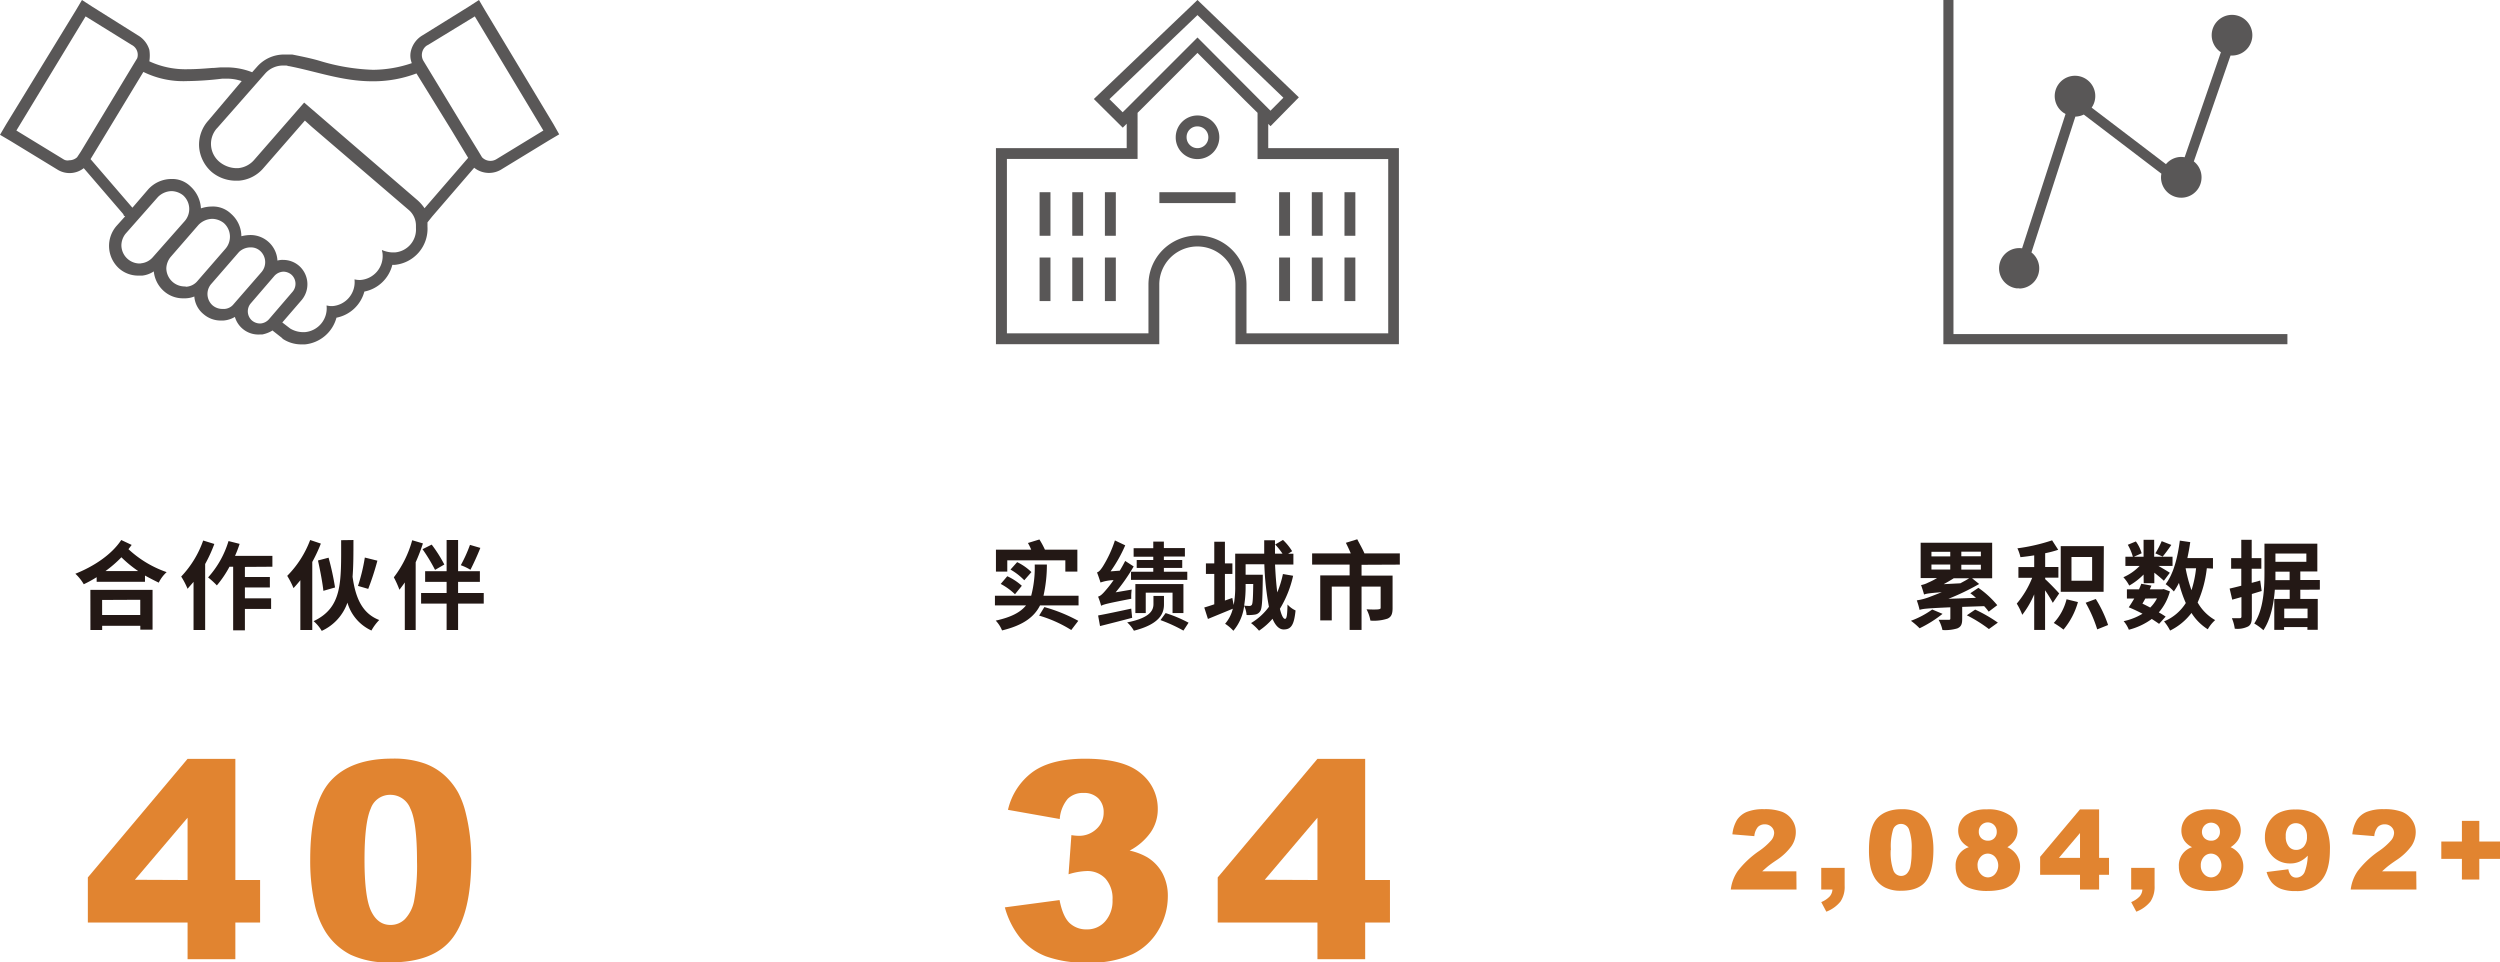 <svg xmlns="http://www.w3.org/2000/svg" viewBox="0 0 544.71 209.71"><defs><style>.cls-1{fill:#595757;}.cls-2{fill:#231815;}.cls-3{fill:#e18430;}</style></defs><title>資產 9</title><g id="圖層_2" data-name="圖層 2"><g id="圖層_1-2" data-name="圖層 1"><path class="cls-1" d="M120.63,27.12,105.68,2.25,104.36,0l-2.25,1.46-10,6.21a5.44,5.44,0,0,0-2.51,3.18,4.35,4.35,0,0,0,.13,2.91,26.68,26.68,0,0,1-8.47,1.45,44.78,44.78,0,0,1-11.77-2c-1.85-.53-3.83-.93-5.82-1.33H61.9A7.83,7.83,0,0,0,56,14.55l-1.06,1.19a15.24,15.24,0,0,0-5.42-1.06H48.41c-.79,0-1.45.13-2.25.13-1.72.14-3.44.27-5.16.27a18.69,18.69,0,0,1-8.46-1.72,8.11,8.11,0,0,0,0-2.51A5.48,5.48,0,0,0,30,7.67L20.11,1.46,17.86,0,16.53,2.25,1.32,27.12,0,29.37l2.25,1.32L12.43,36.9a5,5,0,0,0,5.82-.26l8.6,10L27,47l.27.13h0L25.4,49.21a6.63,6.63,0,0,0,.52,9.26h0a6.3,6.3,0,0,0,4.24,1.58H31a5.7,5.7,0,0,0,2.51-.92,6.59,6.59,0,0,0,2.12,4.23h0A6.24,6.24,0,0,0,39.81,65h.53a5.43,5.43,0,0,0,2-.4,5.47,5.47,0,0,0,2,3.84h0A5.71,5.71,0,0,0,48,69.84h.67a5.73,5.73,0,0,0,2.51-.79,5.32,5.32,0,0,0,5.42,3.83h.53A6.85,6.85,0,0,0,59.39,72l.13.13,1.85,1.45.14.14.13.13a7.33,7.33,0,0,0,4,1.19h.79a7.91,7.91,0,0,0,6.88-5.82,7.85,7.85,0,0,0,6.08-5.69,7.84,7.84,0,0,0,6.09-5.82H86a7.9,7.9,0,0,0,7.14-8.33v-.93l1.06-1.32,9.12-10.58a5.17,5.17,0,0,0,6.09.26l10.18-6.21,2.25-1.33-1.19-2.11ZM13.76,34.66,3.57,28.44,18.65,3.57,28.7,9.79a2.41,2.41,0,0,1,1.19,2.91L29.1,14,17.59,33.07l-.79,1.19a2.51,2.51,0,0,1-1.72.66,1.64,1.64,0,0,1-1.32-.26ZM30.69,57.41h-.4a4,4,0,0,1-3.84-4,4.15,4.15,0,0,1,.93-2.51l7-7.94a4.31,4.31,0,0,1,3-1.32,4.2,4.2,0,0,1,2.52.92,4,4,0,0,1,.39,5.56l-7,7.93a3.91,3.91,0,0,1-2.64,1.33Zm9.78,5h-.39a4,4,0,0,1-3.84-4A4.18,4.18,0,0,1,37.17,56l6.08-7a4.33,4.33,0,0,1,3-1.32,4.24,4.24,0,0,1,2.52.92,4,4,0,0,1,.39,5.56l-6.08,7a3.47,3.47,0,0,1-2.65,1.32Zm8.34,4.9h-.4a3.28,3.28,0,0,1-2.12-.8A3.32,3.32,0,0,1,46,61.9l6.08-7a3.64,3.64,0,0,1,2.52-1,3,3,0,0,1,2.11.79A3.31,3.31,0,0,1,57,59.26l-6.09,7a2.76,2.76,0,0,1-2.11,1.06Zm8.07,3.17a2.78,2.78,0,0,1-2-.66,2.67,2.67,0,0,1-.26-3.7l5.16-6a2.81,2.81,0,0,1,2-.93,2.77,2.77,0,0,1,1.72.66,2.67,2.67,0,0,1,.26,3.7l-5.15,6a2.76,2.76,0,0,1-1.72.92ZM86,55h-.53a6.3,6.3,0,0,1-2.25-.53c0,.26.13.53.13.79A5.22,5.22,0,0,1,78.57,61h0a4.52,4.52,0,0,1-1.32-.13V61a5.23,5.23,0,0,1-4.77,5.69h0a4.28,4.28,0,0,1-1.32-.14v.14a5.2,5.2,0,0,1-4.76,5.68H66a5.51,5.51,0,0,1-2.77-.79l-1.72-1.32,4.23-4.9a5.35,5.35,0,0,0-.53-7.4,5.28,5.28,0,0,0-3.44-1.33,4.21,4.21,0,0,0-1.32.14,5.88,5.88,0,0,0-6-5.56h0a9.06,9.06,0,0,0-1.86.26,6.53,6.53,0,0,0-2.25-4.89A5.66,5.66,0,0,0,46.16,45h0a7.67,7.67,0,0,0-2.38.4,7,7,0,0,0-2.25-4.76A5.66,5.66,0,0,0,37.3,39h0a6.84,6.84,0,0,0-5,2.25l-3.44,4-.13-.13-9-10.45,11.51-19a19.66,19.66,0,0,0,9.52,2,68.6,68.6,0,0,0,7.67-.53h.79a10,10,0,0,1,3.44.53l-7.27,8.6a7.84,7.84,0,0,0-2,5.82,8.09,8.09,0,0,0,2.78,5.42h0a8.25,8.25,0,0,0,5.16,1.86H52a7.82,7.82,0,0,0,5.43-2.78l9-10.32h0l1.45,1.32,21.3,18.26a4.47,4.47,0,0,1,1.45,3.3v.53A5,5,0,0,1,86,55Zm6.48-9.66A9.29,9.29,0,0,0,91,43.65L66.27,22.35,55.42,34.79a5.24,5.24,0,0,1-3.57,1.85h-.4a6,6,0,0,1-3.57-1.32A5.1,5.1,0,0,1,47.22,28l.13-.13L57.8,16a5.2,5.2,0,0,1,4-1.72h.53c.26,0,.4.13.66.13,6.08,1.19,11.64,3.3,18.12,3.3A26.55,26.55,0,0,0,90.74,16l7.67,12.43L102,34.39l-9.52,11ZM108.2,34.66a2.52,2.52,0,0,1-3.18-.4l-.79-1.32-3.57-5.82L92.32,13.36A2.52,2.52,0,0,1,93,9.92c.13,0,.13-.13.26-.13l10.19-6.22,14.94,24.87L108.2,34.66Z"/><polygon class="cls-1" points="425.63 0 423.43 0 423.43 75 498.39 75 498.39 72.79 425.63 72.79 425.63 0 425.63 0 425.63 0"/><path class="cls-1" d="M440,62.87A4.4,4.4,0,0,0,442.62,55l9.57-29.59a4.45,4.45,0,0,0,1.83-.45l16.91,12.88a4.41,4.41,0,0,0,8.67,1.65,4.78,4.78,0,0,0,.08-.84A4.38,4.38,0,0,0,478,35.17l8-23.07c.1,0,.2,0,.3,0a4.43,4.43,0,1,0-2.4-.72L476,34.26a5.51,5.51,0,0,0-.71-.07,4.37,4.37,0,0,0-3.36,1.58L455.74,23.45a4.42,4.42,0,1,0-6.15,1.11l.46.28L440.58,54.1a4.4,4.4,0,1,0-1.23,8.72,4.32,4.32,0,0,0,.62,0Z"/><path class="cls-1" d="M260.91,34.66a4.75,4.75,0,1,0-4.74-4.75,4.7,4.7,0,0,0,4.64,4.75Zm0-7.12a2.37,2.37,0,1,1-2.37,2.37,2.31,2.31,0,0,1,2.26-2.37Z"/><path class="cls-1" d="M276.33,32.28V27l.5.49L283,21.21,260.91,0,238.33,21.57l6.3,6.25.86-.86v5.32H217V75h35.59V62a8.3,8.3,0,1,1,16.6,0V75H304.8V32.28Zm-31.71-7.81-2.89-2.87L260.91,3.29l18.72,18-2.81,2.83-.49-.48h0L260.91,8.17,245.49,23.59v0l-.87.86Zm57.81,48.16H271.59V62a10.68,10.68,0,0,0-21.36,0V72.63H219.39v-38h28.47V24.58L249.45,23h0l11.46-11.47,10.42,10.42h0L274,24.58V34.66h28.47v38Z"/><polygon class="cls-1" points="226.51 41.88 228.88 41.88 228.88 51.37 226.51 51.37 226.51 41.88 226.51 41.88"/><polygon class="cls-1" points="233.63 41.88 236 41.88 236 51.37 233.63 51.37 233.63 41.88 233.63 41.88"/><polygon class="cls-1" points="226.51 56.11 228.88 56.11 228.88 65.6 226.51 65.6 226.51 56.11 226.51 56.11"/><polygon class="cls-1" points="233.63 56.11 236 56.11 236 65.6 233.63 65.6 233.63 56.11 233.63 56.11"/><polygon class="cls-1" points="240.74 41.88 243.12 41.88 243.12 51.37 240.74 51.37 240.74 41.88 240.74 41.88"/><polygon class="cls-1" points="240.74 56.11 243.12 56.11 243.12 65.6 240.74 65.6 240.74 56.11 240.74 56.11"/><polygon class="cls-1" points="278.7 41.88 281.08 41.88 281.08 51.37 278.7 51.37 278.7 41.88 278.7 41.88"/><polygon class="cls-1" points="285.82 41.88 288.19 41.88 288.19 51.37 285.82 51.37 285.82 41.88 285.82 41.88"/><polygon class="cls-1" points="278.7 56.11 281.08 56.11 281.08 65.6 278.7 65.6 278.7 56.11 278.7 56.11"/><polygon class="cls-1" points="285.82 56.11 288.19 56.11 288.19 65.6 285.82 65.6 285.82 56.11 285.82 56.11"/><polygon class="cls-1" points="292.94 41.88 295.31 41.88 295.31 51.37 292.94 51.37 292.94 41.88 292.94 41.88"/><polygon class="cls-1" points="292.94 56.11 295.31 56.11 295.31 65.6 292.94 65.6 292.94 56.11 292.94 56.11"/><polygon class="cls-1" points="252.61 41.88 269.21 41.88 269.21 44.25 252.61 44.25 252.61 41.88 252.61 41.88"/><path class="cls-2" d="M28.69,118.73l-.7.93a23.51,23.51,0,0,0,8.32,5,7.58,7.58,0,0,0-1.72,2.29c-1-.48-2-1-3-1.55v1.36H21.06v-1a26.67,26.67,0,0,1-2.81,1.54,9.9,9.9,0,0,0-1.83-2.29c3.87-1.54,7.84-4.07,10-7.35Zm-9,9.79H33.24v8.67H30.57v-.84H22.26v.92H19.7Zm2.56,2.2V134h8.31v-3.32Zm7.85-6.3a26.1,26.1,0,0,1-3.65-3,25.84,25.84,0,0,1-3.46,3Z"/><path class="cls-2" d="M46.7,118.52a31.77,31.77,0,0,1-2,4.37v14.38H42.17V126.78c-.44.52-.88,1-1.3,1.51a17.08,17.08,0,0,0-1.39-2.67,21.86,21.86,0,0,0,4.79-7.85Zm6.66,5v2.2H58.8V128H53.36v2.37h5.71v2.31H53.36v4.66H50.8V123.48H50a23.08,23.08,0,0,1-2.75,4.07,17.8,17.8,0,0,0-1.91-1.74,20.71,20.71,0,0,0,4.45-7.92l2.42.61a26.17,26.17,0,0,1-1,2.61h8.14v2.37Z"/><path class="cls-2" d="M69.91,118.44a34.07,34.07,0,0,1-1.87,4v14.82h-2.6V126.42c-.51.63-1,1.2-1.49,1.72a18.31,18.31,0,0,0-1.37-2.67,22.14,22.14,0,0,0,5-7.81Zm7.1-.78c0,3,0,5.59-.19,8,.63,4.58,2.08,8,5.81,9.43a10.49,10.49,0,0,0-1.7,2.29,9.64,9.64,0,0,1-5.23-6.07,10.57,10.57,0,0,1-5.6,6.15,8.16,8.16,0,0,0-1.77-2.12c6.32-3,6-8.48,6-17.64Zm-6.55,11.07c-.17-1.66-.7-4.47-1.18-6.61l2.31-.61A58.07,58.07,0,0,1,73,128Zm11.77-6.57a58.5,58.5,0,0,1-2,6.15L78,127.66a39.37,39.37,0,0,0,1.49-6.18Z"/><path class="cls-2" d="M92.15,118.4a40.75,40.75,0,0,1-1.58,4.11v14.76H88.2V126.9c-.4.59-.8,1.11-1.17,1.6a21,21,0,0,0-1.22-2.71,23.36,23.36,0,0,0,4-8.08Zm13.25,13.12H99.81v5.75h-2.5v-5.75H91.75v-2.31h5.56v-2.43H92.63v-2.33h4.68v-6.79h2.5v6.79h4.75v2.33H99.81v2.43h5.59Zm-10.61-7.35a36.9,36.9,0,0,0-2.73-4.51l2-1A29.87,29.87,0,0,1,96.81,123Zm9.87-4.79c-.63,1.6-1.53,3.55-2.16,4.77a11.39,11.39,0,0,0-2.1-1,30.88,30.88,0,0,0,2-4.43Z"/><path class="cls-2" d="M226.61,131.9c-1.26,2.52-3.66,4.34-8.28,5.46a6.68,6.68,0,0,0-1.38-2.14c3.4-.74,5.42-1.83,6.61-3.32h-6.78v-2.1h7.9a24.16,24.16,0,0,0,.77-6.8h2.65a30.82,30.82,0,0,1-.74,6.8H235v2.1Zm-7.14-7.35H217v-4.79h7.68a12.22,12.22,0,0,0-.71-1.45l2.5-.77a18.24,18.24,0,0,1,1.2,2.22h7.07v4.79h-2.62v-2.46H219.47Zm0,1a12.62,12.62,0,0,1,3.17,2.08l-1.49,1.85a13.64,13.64,0,0,0-3.11-2.25Zm3.7.88a13.38,13.38,0,0,0-3-2.33l1.45-1.62a11.67,11.67,0,0,1,3.11,2.17Zm4.38,5.84a34.71,34.71,0,0,1,7.39,3l-1.53,2a28.14,28.14,0,0,0-7-3.14Z"/><path class="cls-2" d="M246.58,128.46a10.7,10.7,0,0,0-.09,2c-5.16,1-6,1.22-6.57,1.53a15.91,15.91,0,0,0-.67-2c.5-.11,1-.59,1.64-1.35a22.59,22.59,0,0,0,1.74-2.24,9.46,9.46,0,0,0-2.85.52c-.13-.46-.51-1.57-.76-2.2.42-.11.78-.55,1.24-1.24a25.36,25.36,0,0,0,2.66-5.73l2.25,1.07a31.18,31.18,0,0,1-3.19,5.67l2-.15c.42-.69.82-1.41,1.18-2.12l1.85,1.2a40.22,40.22,0,0,1-3.93,5.64Zm.1,6.15c-2.45.65-5,1.3-7,1.8l-.42-2.31c1.83-.33,4.58-.92,7.22-1.49Zm6.93-2.9c0,2-1,4.3-6.55,5.71a7.31,7.31,0,0,0-1.47-1.81c5.15-1,5.73-2.75,5.73-4v-1.77h2.29Zm-2.33-10.41H247v-1.85h4.28V118h2.31v1.41h4.58v1.85h-4.58v.75h4v1.74h-4v.82h5.1v1.77H246.43v-1.77h4.85v-.82h-3.61v-1.74h3.61Zm4.2,12.28v-4.45h-5.84v4.45h-2.26v-6.32h10.47v6.32Zm-1.51,0a29,29,0,0,1,5,2.1l-1.12,1.72a33.48,33.48,0,0,0-5-2.29Z"/><path class="cls-2" d="M281.75,125.45a23.68,23.68,0,0,1-2.88,7.2c.34,1.39.72,2.19,1.12,2.19s.48-1,.54-3.13a5.47,5.47,0,0,0,1.75,1.3c-.32,3.23-1,4.14-2.59,4.14-1,0-1.82-.88-2.43-2.33a14.55,14.55,0,0,1-2.94,2.6,11.52,11.52,0,0,0-1.74-1.66,13.1,13.1,0,0,0,3.9-3.55,59.47,59.47,0,0,1-1-9.26H271.4v2.27h3.74s0,.57,0,.84c-.07,4.68-.15,6.55-.57,7.12a1.6,1.6,0,0,1-1.16.73,8.61,8.61,0,0,1-1.8.09,5.48,5.48,0,0,0-.53-2,10.29,10.29,0,0,1-2.35,5.44,9,9,0,0,0-1.8-1.53,7.84,7.84,0,0,0,1.68-3.28l-5.42,2.23-.8-2.5c.63-.17,1.37-.42,2.18-.69v-6.62h-1.82v-2.3h1.82v-4.71h2.32v4.71h1.63v2.3h-1.63v5.8l1.61-.57.3,1.54a21.05,21.05,0,0,0,.33-4.18v-7h6.32c0-1,0-2,0-2.92h2.35c0,1,0,2,0,2.92h1.64a14.17,14.17,0,0,0-1.6-2l1.7-1a12.33,12.33,0,0,1,2,2.46l-.88.55h1.15V123h-4c.11,2.21.26,4.29.49,6.07a22.17,22.17,0,0,0,1.23-4Zm-10.35,1.79v.42a25.29,25.29,0,0,1-.32,4.3,9.75,9.75,0,0,0,1.16.06.57.57,0,0,0,.52-.25c.19-.31.26-1.43.3-4.53Z"/><path class="cls-2" d="M296.66,123.06v2.35h6.76v7.08c0,1.24-.25,1.93-1.13,2.31a9.66,9.66,0,0,1-3.7.42,8.43,8.43,0,0,0-.84-2.46c1.05.06,2.29.06,2.61,0s.46-.08.46-.36v-4.59h-4.16v9.44h-2.6v-9.44h-3.89v7.37h-2.51v-9.81h6.4v-2.35h-8.17v-2.44h8.42c-.31-.75-.71-1.61-1.07-2.31l2.48-.77c.52,1,1.22,2.22,1.57,3.08H305v2.44Z"/><path class="cls-2" d="M423.25,133.75a26.19,26.19,0,0,1-5,3.14,14.86,14.86,0,0,0-1.89-1.63A19.28,19.28,0,0,0,421,132.8Zm4.28-1.52v2.63c0,1.13-.23,1.7-1.07,2.06a9.06,9.06,0,0,1-3.23.35,8.07,8.07,0,0,0-.84-2.22c.86,0,1.89,0,2.18,0s.38-.06.38-.29v-2.44c-5.06.23-6,.31-6.7.57a18.3,18.3,0,0,0-.61-2.08,13.14,13.14,0,0,0,2.88-.78c.52-.19,1.43-.55,2.56-1-2.86.21-3.44.34-3.86.51-.11-.45-.44-1.47-.65-2.06a5.59,5.59,0,0,0,1.53-.53,15,15,0,0,0,1.95-1h-3.57v-7.69h15.58V126h-4.37l1.54,1.24a51.43,51.43,0,0,1-6.7,3.23l6-.21c-.42-.38-.84-.72-1.23-1l1.76-1.18a20.35,20.35,0,0,1,4.11,3.78l-1.86,1.41c-.26-.34-.57-.76-1-1.2Zm-6.7-11h4.1v-1h-4.1Zm0,2.86h4.1V123h-4.1Zm6.3,3c.65-.36,1.3-.69,1.91-1.09h-3.36c-.71.46-1.45.88-2.18,1.28Zm4.47-6.89h-4.26v1h4.26Zm0,2.84h-4.26v1.07h4.26Zm-1.24,9.78a31.91,31.91,0,0,1,4.94,2.84l-1.95,1.4a30.51,30.51,0,0,0-4.81-3Z"/><path class="cls-2" d="M447.27,131.35c-.36-.69-1-1.76-1.68-2.73v8.63h-2.37V129.5a19.94,19.94,0,0,1-2.6,4.46,14.18,14.18,0,0,0-1.2-2.44,20.11,20.11,0,0,0,3.36-5.63h-3v-2.33h3.44V121c-1,.17-2.06.3-3,.4a8.82,8.82,0,0,0-.66-1.93,40.23,40.23,0,0,0,7.56-1.74l1.33,2.06a23.81,23.81,0,0,1-2.84.75v3h2.88v2.33h-2.88v.32c.69.59,2.61,2.58,3.05,3.11Zm5.48-.17a16,16,0,0,1-3.15,6,18.84,18.84,0,0,0-2.12-1.45,11.66,11.66,0,0,0,2.79-5.16Zm5.59-2.24H449V119h9.39Zm-2.5-7.58h-4.5v5.18h4.5Zm.8,9.15a26.57,26.57,0,0,1,2.68,5.67l-2.37.95a28.89,28.89,0,0,0-2.52-5.8Z"/><path class="cls-2" d="M467.05,125.18a14,14,0,0,1-3.12,2.41,8.57,8.57,0,0,0-1.28-1.82,11,11,0,0,0,3.54-2.46h-3.1v-2h1.63a11.33,11.33,0,0,0-1.11-2.61l1.76-.73a8.17,8.17,0,0,1,1.26,2.58l-1.7.76h2.12v-3.7h2.31v3.7h4v2h-3.06c.94.55,2.12,1.24,2.47,1.49l-1.3,1.74c-.46-.44-1.28-1.13-2.08-1.76v2.29h-2.31Zm3.38,10.75c-.42-.31-1-.69-1.59-1.07a14.51,14.51,0,0,1-5,2.35,6.67,6.67,0,0,0-1.13-1.87,13.13,13.13,0,0,0,4.11-1.62c-1-.52-2-1-3-1.4.38-.55.78-1.2,1.2-1.91h-1.6v-2h2.63c.19-.42.36-.82.5-1.22l2.21.4c-.11.28-.23.55-.36.82h2.67l.37-.06,1.35.5a11.46,11.46,0,0,1-2.42,4.58,16.5,16.5,0,0,1,1.49.92Zm-3-5.52q-.32.6-.63,1.11c.57.27,1.16.57,1.7.86a7.79,7.79,0,0,0,1.47-2Zm5.67-11.68c-.69,1-1.34,1.89-1.89,2.54l-1.59-.71a19.09,19.09,0,0,0,1.38-2.65Zm7.73,5.08a24.94,24.94,0,0,1-2,7.46,10.06,10.06,0,0,0,3.82,3.84,7.86,7.86,0,0,0-1.61,2,11.28,11.28,0,0,1-3.55-3.56,13.1,13.1,0,0,1-4.66,3.84,10.25,10.25,0,0,0-1.32-2,10.2,10.2,0,0,0,4.74-4,26.56,26.56,0,0,1-1.49-4.39,15.37,15.37,0,0,1-1.11,1.87,11.59,11.59,0,0,0-1.79-1.59c1.68-2.19,2.61-5.74,3.09-9.49l2.27.33c-.17,1.18-.38,2.35-.63,3.47h5.58v2.3Zm-4.62,0a31.36,31.36,0,0,0,1.28,4.79,23.57,23.57,0,0,0,1-4.79Z"/><path class="cls-2" d="M492.78,128.77l-2.14.65v4.94c0,1.15-.19,1.76-.82,2.14a5.21,5.21,0,0,1-2.9.48,8.94,8.94,0,0,0-.63-2.29c.76,0,1.47,0,1.72,0s.36-.08.36-.36v-4.24l-2,.57-.57-2.42c.73-.16,1.57-.37,2.54-.62v-3.7h-2.21v-2.31h2.21v-4h2.27v4h2.1v2.31h-2.1V127l1.85-.51Zm8.42-.27v2H505v6.72h-2.25v-.59h-5.08v.61h-2.14v-6.74h3.36v-2h-3.24c-.23,3.06-.9,6.44-2.49,8.81a11.76,11.76,0,0,0-2-1.46c2.06-3.09,2.23-7.69,2.23-11v-6.4h11.52v6.07H501.2v1.85h4.26v2.1Zm-2.33-2.1v-1.85h-3.09v.33c0,.49,0,1,0,1.52Zm-3.09-5.8v1.81h6.74V120.6Zm7,12h-5.08v2.1h5.08Z"/><path class="cls-3" d="M391.43,193.82H377.11a9,9,0,0,1,1.49-4,20.58,20.58,0,0,1,4.69-4.41,14.12,14.12,0,0,0,2.68-2.37,2.66,2.66,0,0,0,.59-1.53,1.8,1.8,0,0,0-.58-1.34,2,2,0,0,0-1.46-.56,2.06,2.06,0,0,0-1.5.57,3.64,3.64,0,0,0-.78,2l-4.78-.39a7.62,7.62,0,0,1,1-3.14,4.82,4.82,0,0,1,2.12-1.74,9.62,9.62,0,0,1,3.78-.6,10.75,10.75,0,0,1,3.92.57,4.77,4.77,0,0,1,2.2,1.77,4.6,4.6,0,0,1,.8,2.66,5.39,5.39,0,0,1-.92,3,12.36,12.36,0,0,1-3.34,3.14c-1,.67-1.61,1.13-1.93,1.4s-.7.61-1.14,1h7.45Z"/><path class="cls-3" d="M396.82,189.09h5.1V193a5.72,5.72,0,0,1-.91,3.43,7.33,7.33,0,0,1-3.08,2.21l-1.11-2.09a5.25,5.25,0,0,0,1.87-1.26,2.55,2.55,0,0,0,.57-1.48h-2.44Z"/><path class="cls-3" d="M407.22,185.16c0-3.26.59-5.55,1.77-6.85s3-2,5.37-2a8,8,0,0,1,2.85.43,5.14,5.14,0,0,1,1.81,1.11,6.05,6.05,0,0,1,1.11,1.44,7.34,7.34,0,0,1,.65,1.77,16.41,16.41,0,0,1,.48,4q0,4.68-1.58,6.85c-1.06,1.44-2.87,2.17-5.45,2.17a7.61,7.61,0,0,1-3.5-.7,5.68,5.68,0,0,1-2.2-2,7.79,7.79,0,0,1-1-2.6A17.78,17.78,0,0,1,407.22,185.16Zm4.74,0a11.63,11.63,0,0,0,.58,4.49,1.81,1.81,0,0,0,1.68,1.2,1.78,1.78,0,0,0,1.26-.51,3.23,3.23,0,0,0,.78-1.61,16.83,16.83,0,0,0,.25-3.44,12,12,0,0,0-.58-4.6,1.84,1.84,0,0,0-1.74-1.17,1.79,1.79,0,0,0-1.71,1.2A12.64,12.64,0,0,0,412,185.17Z"/><path class="cls-3" d="M429,184.59a4.57,4.57,0,0,1-1.64-1.34,3.93,3.93,0,0,1-.7-2.32,4.11,4.11,0,0,1,2-3.53,7.42,7.42,0,0,1,4.18-1.05,8.14,8.14,0,0,1,5.09,1.31,4.07,4.07,0,0,1,1.65,3.31,3.86,3.86,0,0,1-.66,2.16,5.36,5.36,0,0,1-1.55,1.46,4.7,4.7,0,0,1,2.08,1.77,4.47,4.47,0,0,1,.69,2.43,5.11,5.11,0,0,1-.59,2.41,4.76,4.76,0,0,1-1.46,1.73,5.74,5.74,0,0,1-2.14.9,12.65,12.65,0,0,1-2.74.29,10.56,10.56,0,0,1-4.17-.65,4.7,4.7,0,0,1-2.19-1.9,5.34,5.34,0,0,1-.75-2.8,4.12,4.12,0,0,1,2.87-4.18Zm1.89,4a2.55,2.55,0,0,0,.69,1.85,2.11,2.11,0,0,0,1.58.73,2.08,2.08,0,0,0,1.54-.74,2.87,2.87,0,0,0,0-3.72,2.14,2.14,0,0,0-1.59-.72,2.06,2.06,0,0,0-1.55.7A2.66,2.66,0,0,0,430.87,188.61Zm.26-7.4a1.91,1.91,0,0,0,.55,1.44,2.05,2.05,0,0,0,1.49.54,1.79,1.79,0,0,0,1.34-.54,1.91,1.91,0,0,0,.53-1.39,2,2,0,0,0-.55-1.45,1.95,1.95,0,0,0-3.36,1.4Z"/><path class="cls-3" d="M453.2,190.61h-8.69v-3.92l8.69-10.34h4.16v10.56h2.16v3.7h-2.16v3.21H453.2Zm0-3.7V181.5l-4.59,5.41Z"/><path class="cls-3" d="M464.35,189.09h5.1V193a5.79,5.79,0,0,1-.9,3.43,7.4,7.4,0,0,1-3.08,2.21l-1.12-2.09a5.25,5.25,0,0,0,1.87-1.26,2.55,2.55,0,0,0,.57-1.48h-2.44Z"/><path class="cls-3" d="M477.63,184.59a4.57,4.57,0,0,1-1.64-1.34,3.93,3.93,0,0,1-.7-2.32,4.12,4.12,0,0,1,2-3.53,7.47,7.47,0,0,1,4.19-1.05,8.16,8.16,0,0,1,5.09,1.31,4.07,4.07,0,0,1,1.65,3.31,3.86,3.86,0,0,1-.66,2.16,5.36,5.36,0,0,1-1.55,1.46,4.7,4.7,0,0,1,2.08,1.77,4.47,4.47,0,0,1,.69,2.43,5.11,5.11,0,0,1-.59,2.41,4.76,4.76,0,0,1-1.46,1.73,5.81,5.81,0,0,1-2.14.9,12.65,12.65,0,0,1-2.74.29,10.56,10.56,0,0,1-4.17-.65,4.7,4.7,0,0,1-2.19-1.9,5.34,5.34,0,0,1-.75-2.8,4.12,4.12,0,0,1,2.87-4.18Zm1.89,4a2.55,2.55,0,0,0,.69,1.85,2.11,2.11,0,0,0,1.58.73,2.08,2.08,0,0,0,1.54-.74,2.87,2.87,0,0,0,0-3.72,2.14,2.14,0,0,0-1.59-.72,2.06,2.06,0,0,0-1.55.7A2.66,2.66,0,0,0,479.52,188.61Zm.25-7.4a1.92,1.92,0,0,0,.56,1.44,2,2,0,0,0,1.48.54,1.8,1.8,0,0,0,1.35-.54,1.91,1.91,0,0,0,.53-1.39,2,2,0,0,0-.55-1.45,2,2,0,0,0-3.37,1.4Z"/><path class="cls-3" d="M493.86,190l4.74-.6a2.58,2.58,0,0,0,.64,1.41,1.55,1.55,0,0,0,1.09.41,2,2,0,0,0,1.79-1.16,10.78,10.78,0,0,0,.7-3.63,5.67,5.67,0,0,1-1.76,1.29,4.86,4.86,0,0,1-2.08.41,5.2,5.2,0,0,1-3.9-1.64,5.7,5.7,0,0,1-1.59-4.15,6.09,6.09,0,0,1,.81-3.11,5.26,5.26,0,0,1,2.23-2.13,7.81,7.81,0,0,1,3.56-.72,8.37,8.37,0,0,1,4.14.88,6.19,6.19,0,0,1,2.49,2.82,11.78,11.78,0,0,1,.93,5.09q0,4.65-2,6.81a6.94,6.94,0,0,1-5.42,2.17,8.85,8.85,0,0,1-3.24-.48,5.08,5.08,0,0,1-2-1.39A6.34,6.34,0,0,1,493.86,190Zm8.79-7.67a3.14,3.14,0,0,0-.71-2.18,2.2,2.2,0,0,0-1.71-.79,2,2,0,0,0-1.57.71,3.17,3.17,0,0,0-.63,2.15,3.32,3.32,0,0,0,.65,2.2,2,2,0,0,0,1.62.76,2.19,2.19,0,0,0,1.68-.74A3.05,3.05,0,0,0,502.65,182.3Z"/><path class="cls-3" d="M526.5,193.82H512.18a9,9,0,0,1,1.5-4,20.28,20.28,0,0,1,4.68-4.41,13.79,13.79,0,0,0,2.68-2.37,2.66,2.66,0,0,0,.59-1.53,1.8,1.8,0,0,0-.58-1.34,2,2,0,0,0-1.46-.56,2.06,2.06,0,0,0-1.5.57,3.57,3.57,0,0,0-.77,2l-4.79-.39a7.61,7.61,0,0,1,1-3.14,4.79,4.79,0,0,1,2.11-1.74,9.62,9.62,0,0,1,3.78-.6,10.72,10.72,0,0,1,3.92.57,4.77,4.77,0,0,1,2.2,1.77,4.61,4.61,0,0,1,.81,2.66,5.47,5.47,0,0,1-.92,3,12.58,12.58,0,0,1-3.35,3.14c-1,.67-1.6,1.13-1.93,1.4s-.7.61-1.14,1h7.45Z"/><path class="cls-3" d="M531.92,183.36h4.49v-4.51h3.79v4.51h4.51v3.78H540.2v4.49h-3.79v-4.49h-4.49Z"/><path class="cls-3" d="M230.9,178.45l-11.28-2a14.18,14.18,0,0,1,5.41-8.27q4-2.86,11.32-2.87,8.4,0,12.16,3.14a9.84,9.84,0,0,1,3.75,7.88,8.81,8.81,0,0,1-1.53,5,12.91,12.91,0,0,1-4.6,4,13.46,13.46,0,0,1,3.81,1.44,9.23,9.23,0,0,1,3.33,3.47,10.52,10.52,0,0,1,1.18,5.14,14.28,14.28,0,0,1-2,7.19,13.14,13.14,0,0,1-5.65,5.31,21.65,21.65,0,0,1-9.7,1.86,25,25,0,0,1-9.24-1.38,13.76,13.76,0,0,1-5.57-4,18.45,18.45,0,0,1-3.35-6.66l11.92-1.59c.47,2.41,1.2,4.07,2.18,5a5.27,5.27,0,0,0,3.77,1.39,5.16,5.16,0,0,0,4-1.76,6.7,6.7,0,0,0,1.59-4.68,6.47,6.47,0,0,0-1.54-4.63,5.4,5.4,0,0,0-4.17-1.64,15,15,0,0,0-3.87.7l.62-8.53a11.07,11.07,0,0,0,1.55.15,5.46,5.46,0,0,0,3.91-1.49,4.73,4.73,0,0,0,1.57-3.55,4.22,4.22,0,0,0-1.17-3.13,4.37,4.37,0,0,0-3.23-1.17,4.71,4.71,0,0,0-3.42,1.27A7.71,7.71,0,0,0,230.9,178.45Z"/><path class="cls-3" d="M287.05,201H265.32v-9.82l21.73-25.84h10.4v26.4h5.4V201h-5.4v8h-10.4Zm0-9.26V178.17l-11.48,13.52Z"/><path class="cls-3" d="M40.87,201H19.14v-9.82l21.73-25.84H51.28v26.4h5.39V201H51.28v8H40.87Zm0-9.26V178.17L29.39,191.69Z"/><path class="cls-3" d="M67.59,187.32q0-12.24,4.41-17.13t13.43-4.9a20.19,20.19,0,0,1,7.12,1.07,13.21,13.21,0,0,1,4.54,2.79,15,15,0,0,1,2.77,3.6,19,19,0,0,1,1.62,4.41,41.17,41.17,0,0,1,1.2,10q0,11.69-4,17.11t-13.62,5.42A19.08,19.08,0,0,1,76.35,208a14.08,14.08,0,0,1-5.48-5.07,19,19,0,0,1-2.42-6.49A44.1,44.1,0,0,1,67.59,187.32Zm11.83,0q0,8.21,1.45,11.21t4.21,3a4.4,4.4,0,0,0,3.15-1.27,8,8,0,0,0,2-4,42.2,42.2,0,0,0,.63-8.58q0-8.56-1.45-11.5a4.64,4.64,0,0,0-4.35-3,4.44,4.44,0,0,0-4.28,3Q79.42,179.24,79.42,187.35Z"/></g></g></svg>